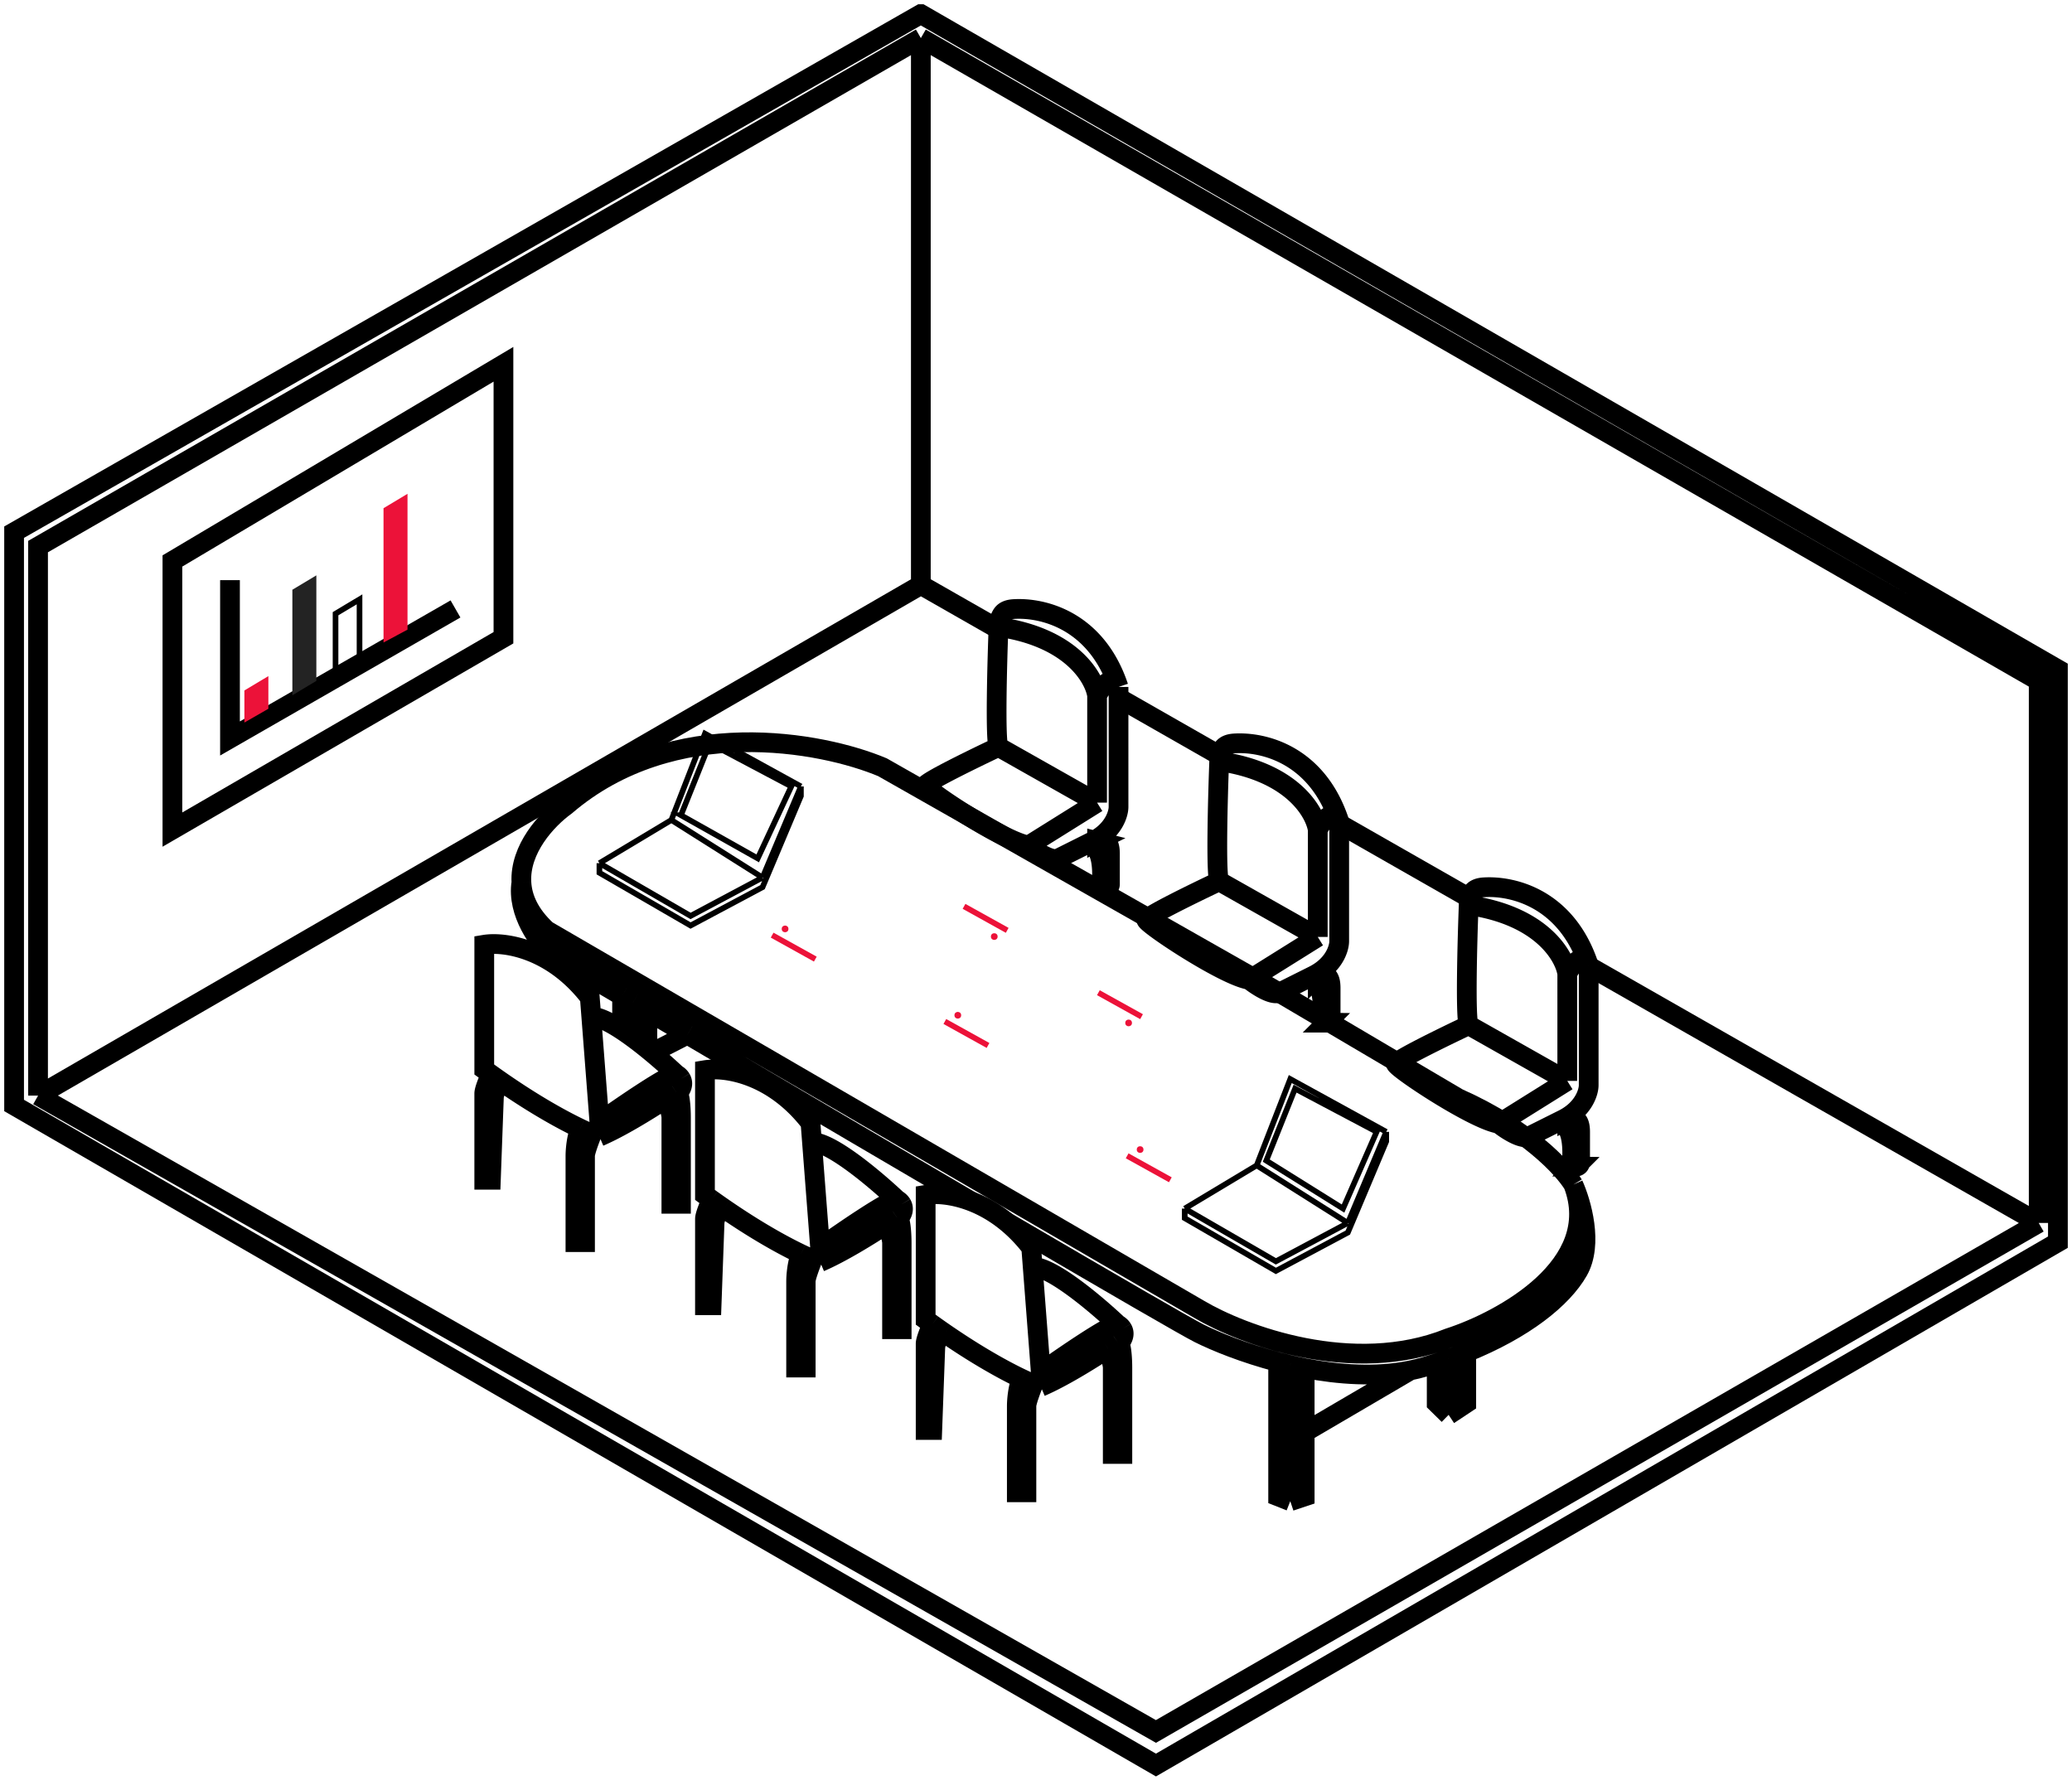 <svg xmlns="http://www.w3.org/2000/svg" width="147" height="127" fill="none" viewBox="0 0 147 127"><path fill="#fff" d="M1 37.76 65.331 1 146 47.494v40.642l-31.995 18.551-31.996 18.55L1 78.438V37.761Z"/><path stroke="#000" stroke-width="1.4" d="M144.638 86.775V48.312L65.331 2.702m79.307 84.073-79.307-45.27m79.307 45.27-31.314 18.04-31.315 18.039L2.702 77.739M65.33 2.702l-62.63 36.08v38.957m62.63-75.037v38.803M2.701 77.739l62.63-36.234m-49.014-.34v11.232l15.998-9.19M65.33 1 1 37.76v40.678l81.01 46.799 31.995-18.55L146 88.137V47.493L65.331 1ZM12.232 39.803v19.06L35.718 45.25V25.847L12.232 39.803Z"/><path fill="#fff" d="M79.355 48.741v8.514c0 .506-.365 1.702-1.825 2.432l-2.432 1.216c-.487.244-1.622-.506-2.129-.912-1.824-.304-7.297-3.953-7.297-4.257 0-.243 3.446-1.925 5.169-2.736-.243-.487-.101-5.879 0-8.514 0-.214.06-.61.266-.91.174-.253.495-.336.802-.356 2.08-.132 5.868.79 7.446 5.523ZM78.163 62.713c.09-1.373-.103-2.099-.358-2.45-.053-.072-.05-.536.03-.576a.658.658 0 0 1 .481-.062c.368.102.43.565.43.947v2.17c0 .16-.13.29-.29.29a.297.297 0 0 1-.293-.319Z"/><path stroke="#000" stroke-width="1.4" d="m72.97 59.991 4.864-3.04m-4.865 3.04c.507.406 1.642 1.156 2.129.912l2.432-1.216c1.46-.73 1.825-1.926 1.825-2.432V48.74m-6.386 11.25c-1.824-.304-7.297-3.953-7.297-4.257 0-.243 3.446-1.925 5.169-2.736m6.993 3.953v-7.602m0 7.602-6.993-3.953m6.993-3.649c.304-.608 1.034-1.581 1.52-.608m-1.52.608c-.202-1.317-1.885-4.135-6.993-4.865m8.514 4.257c-1.578-4.733-5.366-5.655-7.446-5.523-.307.02-.628.103-.802.357-.206.3-.266.695-.266.91m0 0c-.101 2.634-.243 8.026 0 8.513m6.993 6.689a.658.658 0 0 1 .482-.062c.368.102.43.565.43.947v2.17c0 .16-.13.29-.29.29a.297.297 0 0 1-.293-.319c.09-1.373-.103-2.099-.358-2.45-.053-.072-.05-.536.03-.576Z"/><path fill="#fff" d="M95.01 58.272v8.513c0 .507-.364 1.703-1.824 2.433l-2.432 1.216c-.487.243-1.622-.507-2.128-.912-1.825-.304-7.298-3.953-7.298-4.257 0-.243 3.446-1.926 5.17-2.737-.244-.486-.102-5.878 0-8.513 0-.215.06-.61.265-.91.174-.254.495-.337.802-.356 2.08-.132 5.868.79 7.446 5.523ZM93.82 72.244c.09-1.374-.104-2.1-.36-2.45-.052-.072-.05-.537.03-.576a.659.659 0 0 1 .483-.063c.367.103.43.565.43.947v2.17c0 .16-.13.29-.29.29a.297.297 0 0 1-.293-.318Z"/><path stroke="#000" stroke-width="1.4" d="m88.626 69.522 4.864-3.04m-4.864 3.04c.506.405 1.641 1.155 2.128.912l2.432-1.216c1.46-.73 1.825-1.926 1.825-2.433v-8.513m-6.385 11.25c-1.825-.304-7.298-3.953-7.298-4.257 0-.243 3.446-1.926 5.17-2.737m6.992 3.953V58.88m0 7.601-6.993-3.953m6.993-3.648c.305-.608 1.034-1.581 1.52-.608m-1.52.608c-.202-1.318-1.885-4.136-6.993-4.865m8.514 4.257c-1.578-4.734-5.366-5.655-7.445-5.523-.308.02-.629.102-.803.356-.205.3-.266.696-.266.91m0 0c-.101 2.635-.243 8.027 0 8.513m6.993 6.69a.659.659 0 0 1 .483-.063c.367.103.43.565.43.947v2.17c0 .16-.13.29-.29.29a.297.297 0 0 1-.293-.318c.09-1.374-.104-2.1-.36-2.45-.052-.072-.05-.537.03-.576Z"/><path fill="#fff" d="M112.711 68.483v8.514c0 .507-.365 1.703-1.824 2.432l-2.433 1.216c-.486.244-1.621-.506-2.128-.912-1.824-.304-7.298-3.953-7.298-4.257 0-.243 3.446-1.925 5.169-2.736-.243-.486-.101-5.878 0-8.514 0-.214.061-.61.267-.91.174-.253.495-.336.802-.356 2.079-.132 5.867.79 7.445 5.523ZM111.52 82.456c.09-1.374-.104-2.1-.359-2.45-.052-.072-.05-.537.03-.577a.658.658 0 0 1 .482-.062c.368.102.43.565.43.947v2.17c0 .16-.13.29-.29.29a.297.297 0 0 1-.293-.318Z"/><path stroke="#000" stroke-width="1.4" d="m106.326 79.733 4.865-3.04m-4.865 3.04c.507.406 1.642 1.156 2.128.912l2.433-1.216c1.459-.73 1.824-1.925 1.824-2.432v-8.514m-6.385 11.25c-1.824-.304-7.298-3.953-7.298-4.257 0-.243 3.446-1.925 5.169-2.736m6.994 3.953V69.09m0 7.602-6.994-3.953m6.994-3.649c.304-.608 1.034-1.58 1.52-.608m-1.52.608c-.203-1.317-1.885-4.135-6.994-4.865m8.514 4.257c-1.578-4.733-5.366-5.655-7.445-5.523-.307.02-.628.103-.802.357-.206.3-.267.695-.267.91m0 0c-.101 2.635-.243 8.026 0 8.513m6.994 6.69a.658.658 0 0 1 .482-.063c.368.102.43.565.43.947v2.17c0 .16-.13.29-.29.29a.297.297 0 0 1-.293-.318c.09-1.374-.104-2.1-.359-2.45-.052-.072-.05-.537.03-.577Z"/><path stroke="#000" stroke-width="1.4" d="M111.622 84.052c2.178 5.718-4.992 9.644-8.85 10.892-6.807 2.723-14.636-.227-17.7-2.043l-46.29-26.89c-1.22-1.133-1.73-2.296-1.79-3.403m74.63 21.444c-.681-1.135-3.268-3.949-8.169-6.127l-13.275-7.829-27.57-15.657c-4.311-1.815-14.84-3.812-22.465 2.723-1.388 1.003-3.28 3.096-3.151 5.446m74.63 21.444c.567 1.248 1.43 4.22.341 6.126-1.114 1.95-3.823 4.127-7.94 5.786M36.992 62.608c-.343 2.179 1.277 4.312 2.13 5.106l5.013 2.958M90.68 96.646c-2.404-.628-4.441-1.46-5.606-2.043-1.76-.88-21.273-12.34-36.301-21.197m41.907 23.24v9.53l.86.341m-.86-9.871c.282.073.57.144.86.212m0 9.659 1.022-.341v-4.551m-1.021 4.892v-9.66m1.021.218c-.345-.067-.686-.14-1.021-.217m1.021.217v4.55m0-4.55c2.426.47 5.067.654 7.488.163m-7.488 4.387 7.488-4.387m0 0c.346-.07.686-.153 1.022-.252.29-.086.576-.174.856-.264m0 0v2.839l.845.829m-.845-3.668c.287-.093.569-.188.845-.285m0 3.953 1.251-.83v-3.596m-1.251 4.426v-3.954m1.251-.472c-.404.163-.821.32-1.251.472M44.135 70.672v5.687l.773.545m-.773-6.232.773.457m0 5.775 1.021-1.021v-1.021m-1.02 2.042v-5.775m1.02.602-1.02-.602m1.02.602v3.13m0-3.13 2.843 1.675m-2.843 1.456 2.843-1.456"/><path fill="#fff" d="M34.357 75.883v-8.85c1.361-.227 4.765.204 7.488 3.744l.105 1.361c1.349 0 4.4 2.557 6.035 4.091.105.056.239.162.327.312.104.177.145.414 0 .703-.1.07-.215.15-.34.235.272-.084.34 1.17.34 1.807v6.127h-.68v-6.127c0-.272-.227-1.014-.34-1.351-1.345.884-3.303 2.086-4.766 2.713a8.143 8.143 0 0 1-.525-.2c-.165.407-.496 1.289-.496 1.561v6.127h-.68V82.01c0-.383.067-1.306.34-1.936-1.263-.601-3.151-1.641-5.447-3.222-.544.247-.68.819-.68 1.074l-.212 5.786h-.47v-6.127c0-.272.314-1.02.47-1.361a56.423 56.423 0 0 1-.47-.34Z"/><path stroke="#000" stroke-width="1.4" d="M42.526 79.627c1.588-1.135 4.901-3.404 5.446-3.404a.856.856 0 0 1 .34.318m-5.786 3.086v1.02m0-1.02-.576-7.489m.576 8.51a8.143 8.143 0 0 1-.525-.2m.525.2c1.463-.627 3.421-1.83 4.765-2.713m1.021-1.394c.104.177.145.414 0 .703-.1.07-.215.15-.34.235m.34-.938c-1.518-1.467-4.917-4.403-6.362-4.403m0 0-.105-1.361c-2.723-3.54-6.127-3.971-7.488-3.744v8.85c.158.115.314.229.469.34m0 0c-.156.34-.47 1.09-.47 1.361v6.127h.47l.212-5.786c0-.255.136-.827.68-1.074m-.892-.628c.304.218.601.427.892.628m0 0c2.296 1.58 4.184 2.621 5.446 3.222m.837.375c-.165.407-.496 1.289-.496 1.561v6.127h-.68V82.01c0-.383.067-1.306.34-1.936m.836.375a17.905 17.905 0 0 1-.837-.374m6.127-2.14c.114.338.34 1.08.34 1.352v6.127h.681v-6.127c0-.637-.068-1.891-.34-1.807m-.68.456c.25-.165.48-.319.68-.456"/><path fill="#fff" d="M50.014 84.782v-8.85c1.362-.227 4.765.204 7.488 3.744l.105 1.362c1.35 0 4.4 2.557 6.035 4.09.105.056.24.162.328.313.103.176.144.414 0 .703-.102.07-.216.15-.34.234.271-.084.34 1.17.34 1.808v6.126h-.681v-6.126c0-.273-.227-1.015-.34-1.352-1.345.884-3.303 2.086-4.766 2.713a8.099 8.099 0 0 1-.525-.2c-.165.408-.496 1.29-.496 1.562v6.126h-.68V90.91c0-.383.067-1.306.34-1.936-1.263-.602-3.15-1.642-5.446-3.223-.545.248-.681.82-.681 1.074l-.212 5.787h-.469v-6.127c0-.272.313-1.021.47-1.362a56.422 56.422 0 0 1-.47-.34Z"/><path stroke="#000" stroke-width="1.4" d="M58.183 88.526c1.589-1.135 4.902-3.404 5.446-3.404a.857.857 0 0 1 .34.319m-5.786 3.085v1.021m0-1.02-.576-7.49m.576 8.51a8.099 8.099 0 0 1-.525-.2m.525.2c1.463-.627 3.421-1.829 4.765-2.713m1.022-1.393c.103.176.144.414 0 .703-.102.07-.216.15-.34.234m.34-.937c-1.519-1.468-4.918-4.403-6.363-4.403m0 0-.105-1.362c-2.723-3.54-6.126-3.97-7.488-3.744v8.85c.158.116.314.23.47.34m0 0c-.157.34-.47 1.09-.47 1.362v6.127h.47l.21-5.787c0-.255.137-.826.682-1.074m-.893-.628c.304.218.602.428.893.628m0 0c2.295 1.581 4.183 2.621 5.446 3.223m.836.375c-.165.407-.496 1.288-.496 1.56v6.127h-.68V90.91c0-.383.067-1.306.34-1.936m.836.375a17.811 17.811 0 0 1-.836-.375m6.126-2.139c.114.337.34 1.08.34 1.352v6.126h.682v-6.126c0-.638-.069-1.892-.34-1.808m-.682.456c.251-.165.48-.319.681-.456"/><path fill="#fff" d="M65.672 93.632v-8.85c1.361-.227 4.765.205 7.488 3.745l.105 1.36c1.349 0 4.4 2.558 6.035 4.092.105.055.239.161.327.312.104.176.145.414 0 .703-.1.07-.215.15-.34.234.272-.084.34 1.17.34 1.808v6.127h-.68v-6.127c0-.273-.227-1.015-.34-1.352-1.345.884-3.303 2.086-4.766 2.713a8.12 8.12 0 0 1-.525-.2c-.165.408-.496 1.29-.496 1.562v6.127h-.681v-6.127c0-.383.068-1.306.34-1.936-1.262-.601-3.15-1.642-5.446-3.223-.544.248-.68.82-.68 1.074l-.212 5.787h-.47v-6.127c0-.272.313-1.021.47-1.362a56.422 56.422 0 0 1-.47-.34Z"/><path stroke="#000" stroke-width="1.4" d="M73.84 97.376c1.59-1.134 4.902-3.404 5.447-3.404a.857.857 0 0 1 .34.319m-5.786 3.085v1.021m0-1.02-.576-7.49m.576 8.51a8.12 8.12 0 0 1-.525-.2m.525.2c1.463-.627 3.421-1.829 4.765-2.713m1.021-1.393c.104.176.145.414 0 .703-.1.07-.215.15-.34.234m.34-.937c-1.518-1.468-4.917-4.403-6.362-4.403m0 0-.105-1.362c-2.723-3.54-6.127-3.97-7.488-3.744v8.85c.158.116.314.23.469.34m0 0c-.157.34-.47 1.09-.47 1.362v6.127h.47l.212-5.787c0-.255.136-.826.68-1.074m-.892-.628c.304.219.601.428.892.628m0 0c2.296 1.581 4.184 2.622 5.446 3.223m.837.375c-.165.407-.496 1.289-.496 1.56v6.128h-.681v-6.127c0-.383.068-1.306.34-1.936m.837.375a17.811 17.811 0 0 1-.837-.375m6.127-2.139c.114.337.34 1.08.34 1.352v6.127h.681v-6.127c0-.638-.068-1.892-.34-1.808m-.68.456c.25-.165.48-.319.68-.456"/><g fill="#fff" filter="url(#filter0_d)"><path d="m60.226 67.714-6.808 4.085-4.765-3.064 6.467-4.084 5.106 3.063ZM76.564 63.97l-6.467 4.084-4.766-3.063 6.467-3.744 4.766 2.723ZM67.714 70.777l-6.467 3.745 4.765 3.063 6.467-4.085-4.765-2.723ZM82.01 67.374l-6.808 3.744 5.106 3.063 6.467-4.084-4.765-2.723ZM80.648 80.308 73.5 83.37l4.766 3.404 6.807-3.404-4.425-3.063ZM98.688 75.543l-6.467 3.744 4.765 3.063 6.467-3.744-4.765-3.063Z"/></g><circle cx="55.698" cy="65.91" r=".238" fill="#EC1239"/><circle cx="67.952" cy="72.036" r=".238" fill="#EC1239"/><circle cx="80.887" cy="81.567" r=".238" fill="#EC1239"/><circle cx="97.088" cy="80.75" r=".238" fill="#EC1239" transform="rotate(-180 97.088 80.75)"/><circle cx="80.069" cy="72.581" r=".238" fill="#EC1239" transform="rotate(-180 80.07 72.581)"/><circle cx="70.539" cy="66.454" r=".238" fill="#EC1239" transform="rotate(-180 70.539 66.454)"/><path stroke="#EC1239" stroke-width=".4" d="m54.78 66.352 3.063 1.702M67.033 72.479l3.063 1.701M79.967 82.01l3.064 1.701M98.007 80.308l-3.064-1.702M80.988 72.138l-3.063-1.702M71.457 66.012l-3.063-1.702"/><path fill="#EC1239" d="M17.338 48.993v2.275l1.702-.978v-2.318l-1.702 1.02Z"/><path fill="#232323" d="M20.742 41.845v7.489l1.702-1.022v-7.488l-1.702 1.021Z"/><path stroke="#000" stroke-width=".4" d="M23.805 43.547v4.084l1.702-1.02v-4.085l-1.702 1.02Z"/><path fill="#EC1239" d="M27.209 36.059v9.53l1.702-.913v-9.639l-1.702 1.022Z"/><path stroke="#000" stroke-width=".4" d="m54.099 62.267-5.106 2.723-6.467-3.744m11.573 1.021-6.467-4.084m6.467 4.084 2.723-6.467m-9.19 2.383-5.106 3.063m5.105-3.063 2.383-6.127 6.808 3.744m-14.296 5.446v.68l6.467 3.745 5.106-2.723 2.723-6.467V55.8m-8.51 2.042 2.043-5.105L56.14 55.8l-2.383 5.106-5.446-3.064Z"/><path fill="#fff" d="m84.052 85.753 5.105-3.063 2.383-6.127 6.807 3.744v.681l-2.722 6.467-5.106 2.723-6.467-3.744v-.68Z"/><path stroke="#000" stroke-width=".4" d="m95.624 86.775-5.105 2.722-6.467-3.744m11.572 1.022-6.467-4.085m6.468 4.085 2.722-6.468m-9.19 2.383-5.105 3.063m5.105-3.063 2.383-6.127 6.807 3.744m-14.295 5.446v.681l6.467 3.744 5.105-2.723 2.724-6.467v-.68m-8.51 2.042 2.042-5.106 5.787 3.063-2.383 5.446-5.446-3.403Z"/><defs><filter id="filter0_d" width="56.8" height="27.528" x="47.653" y="61.247" color-interpolation-filters="sRGB" filterUnits="userSpaceOnUse"><feFlood flood-opacity="0" result="BackgroundImageFix"/><feColorMatrix in="SourceAlpha" result="hardAlpha" type="matrix" values="0 0 0 0 0 0 0 0 0 0 0 0 0 0 0 0 0 0 127 0"/><feOffset dy="1"/><feGaussianBlur stdDeviation=".5"/><feComposite in2="hardAlpha" operator="out"/><feColorMatrix type="matrix" values="0 0 0 0 0 0 0 0 0 0 0 0 0 0 0 0 0 0 0.1 0"/><feBlend in2="BackgroundImageFix" mode="normal" result="effect1_dropShadow"/><feBlend in="SourceGraphic" in2="effect1_dropShadow" mode="normal" result="shape"/></filter></defs></svg>